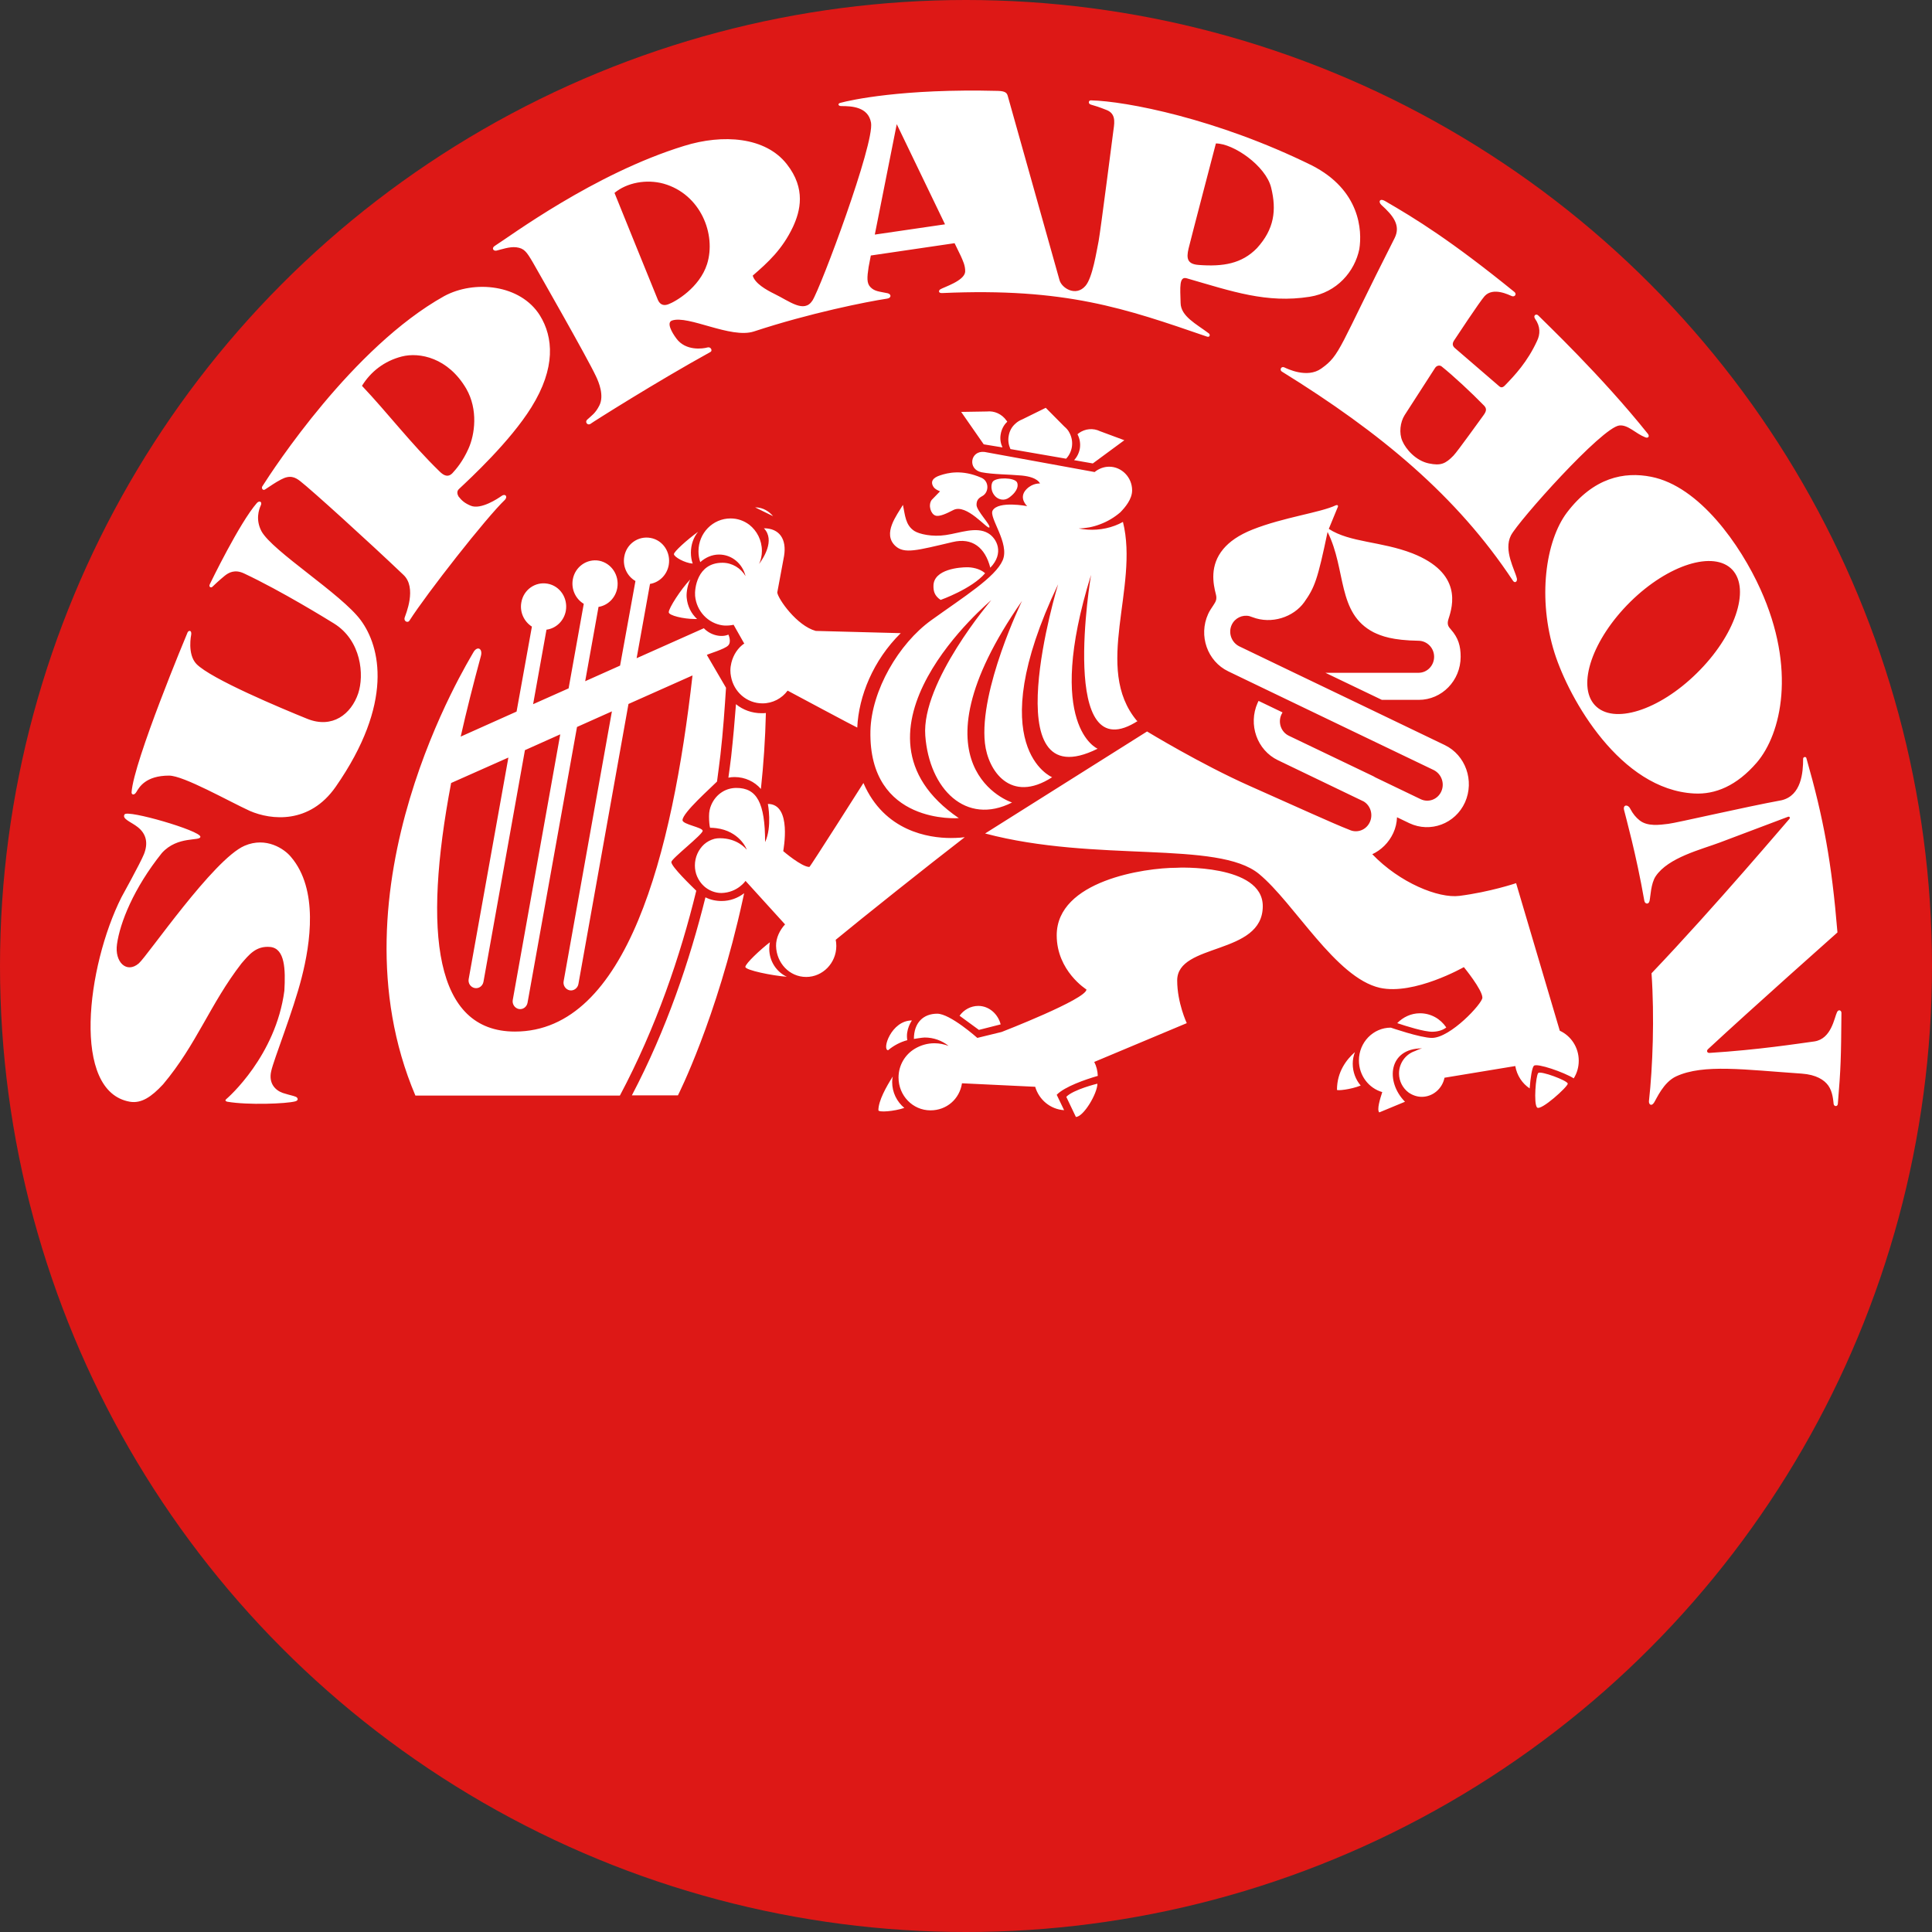 <svg width="64" height="64" viewBox="0 0 64 64" fill="none" xmlns="http://www.w3.org/2000/svg">
<rect x="0" y="0" width="64" height="64" fill="#333333" stroke="none"/>
<g id="logo-supraphon">
<g id="Group 77">
<circle id="Ellipse 4" cx="32" cy="32" r="32" fill="#DD1816"/>
</g>
<path id="Vector" d="M31.959 27.733C31.926 27.74 31.728 27.76 31.497 27.76C30.77 27.76 29.296 27.542 28.602 25.938C28.602 25.938 26.838 28.719 26.812 28.719C26.554 28.719 25.946 28.195 25.946 28.195C25.946 28.168 26.25 26.631 25.437 26.631C25.437 26.631 25.583 27.386 25.345 27.896C25.345 26.584 25.067 26.101 24.393 26.101C24.221 26.101 24.063 26.149 23.931 26.23C23.765 26.332 23.64 26.482 23.561 26.665C23.514 26.774 23.488 26.896 23.488 27.026C23.488 27.039 23.488 27.06 23.488 27.08C23.488 27.189 23.501 27.352 23.521 27.42C23.594 27.42 23.66 27.427 23.726 27.434C24.486 27.529 24.73 28.107 24.737 28.148C24.704 28.107 24.42 27.767 23.845 27.767C23.779 27.767 23.719 27.774 23.666 27.787C23.541 27.821 23.422 27.882 23.323 27.971C23.138 28.141 23.019 28.392 23.019 28.671C23.019 28.8 23.045 28.923 23.091 29.031C23.144 29.154 23.224 29.269 23.323 29.358C23.475 29.494 23.68 29.582 23.898 29.582C24.433 29.569 24.697 29.181 24.697 29.181L26.006 30.622C25.834 30.806 25.702 31.071 25.708 31.336C25.721 31.901 26.151 32.363 26.706 32.363C27.254 32.363 27.704 31.901 27.704 31.336C27.704 31.262 27.697 31.2 27.684 31.132C28.523 30.439 30.75 28.664 31.959 27.733ZM25.483 31.431C25.483 31.357 25.49 31.282 25.503 31.214C25.193 31.452 24.691 31.921 24.691 32.03C24.691 32.139 25.589 32.322 26.065 32.356C25.728 32.2 25.483 31.846 25.483 31.431ZM15.519 14.862C15.328 15.29 15.109 15.542 14.984 15.678C14.858 15.807 14.72 15.78 14.554 15.61C13.61 14.692 12.836 13.672 11.991 12.781C12.275 12.319 12.724 11.959 13.312 11.809C13.9 11.66 14.845 11.85 15.446 12.877C15.843 13.57 15.73 14.393 15.519 14.862ZM15.202 16.201C15.585 15.841 16.893 14.631 17.601 13.495C18.42 12.183 18.327 11.163 17.885 10.449C17.244 9.423 15.717 9.266 14.713 9.81C11.68 11.503 9.057 15.535 8.693 16.106C8.647 16.168 8.707 16.263 8.779 16.215C9.024 16.059 9.083 16.004 9.314 15.882C9.605 15.726 9.777 15.807 9.942 15.936C10.312 16.222 12.202 17.935 13.358 19.037C13.828 19.465 13.431 20.369 13.405 20.458C13.365 20.58 13.51 20.648 13.563 20.56C14.145 19.649 16.107 17.147 16.728 16.555C16.827 16.446 16.735 16.337 16.609 16.433C16.504 16.508 15.929 16.895 15.592 16.752C15.4 16.671 15.301 16.589 15.189 16.446C15.156 16.385 15.116 16.283 15.202 16.201ZM5.601 25.693C4.821 25.693 4.61 26.081 4.517 26.237C4.438 26.366 4.352 26.319 4.359 26.244C4.425 25.231 6.176 21.036 6.215 20.947C6.248 20.879 6.354 20.866 6.334 21.022C6.334 21.022 6.196 21.668 6.506 21.994C6.989 22.491 9.334 23.47 10.174 23.81C11.013 24.15 11.634 23.653 11.865 22.973C12.07 22.361 11.971 21.219 11.066 20.655C10.834 20.512 9.328 19.581 8.085 18.996C7.781 18.853 7.577 18.962 7.431 19.084C7.279 19.207 7.068 19.404 7.028 19.445C6.982 19.479 6.909 19.438 6.949 19.356C6.982 19.288 7.933 17.323 8.508 16.664C8.594 16.569 8.693 16.623 8.64 16.739C8.574 16.881 8.462 17.215 8.66 17.595C9.024 18.262 11.31 19.676 11.951 20.546C12.598 21.423 13.054 23.286 11.118 26.067C10.253 27.305 8.984 27.169 8.277 26.863C7.577 26.543 6.083 25.693 5.601 25.693ZM41.639 8.219C41.137 8.736 40.516 8.838 39.71 8.777C39.333 8.75 39.294 8.566 39.373 8.233C39.446 7.927 40.278 4.752 40.278 4.752C40.86 4.752 41.93 5.493 42.108 6.214C42.294 6.968 42.208 7.594 41.639 8.219ZM28.979 7.771L29.706 4.113L31.305 7.431L28.979 7.771ZM23.422 8.75C23.171 9.532 22.378 9.994 22.133 10.082C21.948 10.15 21.843 10.055 21.79 9.926C21.737 9.804 20.356 6.39 20.356 6.39C20.766 6.05 21.413 5.928 21.981 6.084C23.21 6.431 23.733 7.764 23.422 8.75ZM43.456 5.479C40.311 3.929 37.298 3.351 36.135 3.324C36.056 3.324 36.036 3.44 36.142 3.467C36.287 3.508 36.4 3.542 36.657 3.644C36.948 3.759 36.928 4.017 36.888 4.283C36.882 4.323 36.452 7.682 36.393 7.988C36.327 8.301 36.195 9.198 35.957 9.47C35.64 9.838 35.17 9.545 35.098 9.28C35.025 9.015 33.413 3.276 33.386 3.188C33.36 3.1 33.334 3.018 33.063 3.011C29.891 2.93 28.166 3.317 27.843 3.406C27.743 3.426 27.757 3.514 27.869 3.514C28.206 3.514 28.761 3.535 28.854 4.065C28.972 4.759 27.188 9.532 26.911 9.96C26.633 10.382 26.157 9.98 25.655 9.736C25.378 9.6 25.008 9.389 24.935 9.13C25.437 8.695 25.913 8.267 26.27 7.512C26.508 6.995 26.706 6.254 26.065 5.439C25.358 4.534 23.951 4.432 22.662 4.833C19.675 5.751 16.88 7.839 16.391 8.145C16.272 8.219 16.345 8.328 16.451 8.301C16.623 8.26 16.88 8.165 17.105 8.192C17.363 8.226 17.442 8.335 17.653 8.695C17.858 9.056 19.451 11.843 19.741 12.462C19.84 12.666 20.019 13.108 19.854 13.434C19.722 13.693 19.603 13.761 19.457 13.897C19.358 13.985 19.471 14.107 19.563 14.039C19.642 13.978 21.737 12.652 23.534 11.66C23.613 11.619 23.547 11.476 23.435 11.51C23.296 11.551 22.715 11.639 22.404 11.211C22.252 11.007 22.074 10.687 22.259 10.619C22.801 10.429 24.208 11.231 24.975 10.98C26.831 10.368 28.715 9.994 29.389 9.892C29.527 9.872 29.534 9.749 29.409 9.715C29.118 9.654 28.972 9.654 28.834 9.511C28.708 9.382 28.721 9.192 28.774 8.845L28.847 8.464L31.622 8.056L31.827 8.478C31.886 8.614 31.985 8.804 31.972 9.008C31.939 9.307 31.265 9.511 31.146 9.586C31.087 9.627 31.08 9.715 31.212 9.708C35.303 9.525 37.272 10.218 39.981 11.15C40.08 11.184 40.1 11.082 40.04 11.041C39.624 10.728 39.115 10.477 39.109 10.035C39.095 9.518 39.056 9.144 39.313 9.219C40.82 9.654 41.957 10.055 43.384 9.831C44.289 9.688 44.877 8.994 45.029 8.253C45.128 7.635 45.056 6.295 43.456 5.479ZM49.139 13.761C49.06 13.863 48.287 14.95 48.148 15.093C47.884 15.365 47.725 15.433 47.335 15.352C46.899 15.263 46.569 14.876 46.456 14.611C46.337 14.345 46.384 13.985 46.529 13.754C46.681 13.523 47.487 12.265 47.533 12.197C47.586 12.108 47.685 12.088 47.752 12.136C48.128 12.435 48.736 12.999 49.166 13.441C49.252 13.536 49.245 13.618 49.139 13.761ZM54.584 14.366C53.051 12.448 51.168 10.667 50.963 10.456C50.89 10.375 50.778 10.449 50.85 10.558C51.036 10.823 51.022 11.075 50.917 11.293C50.599 11.986 50.177 12.435 49.853 12.768C49.78 12.843 49.721 12.85 49.655 12.788C49.589 12.727 48.254 11.585 48.188 11.524C48.115 11.456 48.102 11.381 48.168 11.279C48.221 11.197 49.02 9.987 49.179 9.81C49.463 9.498 49.985 9.77 50.084 9.81C50.183 9.844 50.249 9.742 50.17 9.674C48.069 7.968 46.886 7.24 45.875 6.656C45.71 6.56 45.644 6.683 45.763 6.792C46.146 7.138 46.41 7.465 46.199 7.886C44.335 11.558 44.408 11.755 43.767 12.21C43.298 12.544 42.631 12.21 42.545 12.17C42.432 12.122 42.386 12.258 42.459 12.306C45.743 14.338 48.26 16.433 50.111 19.227C50.183 19.343 50.269 19.261 50.249 19.166C50.183 18.874 49.8 18.234 50.051 17.738C50.295 17.262 53.071 14.148 53.646 14.094C53.936 14.067 54.174 14.359 54.505 14.488C54.61 14.529 54.65 14.441 54.584 14.366ZM60.855 33.526C60.907 33.424 61 33.471 61 33.553C60.987 35.062 60.98 35.375 60.881 36.565C60.874 36.667 60.755 36.66 60.742 36.572C60.729 36.477 60.716 36.17 60.564 35.96C60.432 35.776 60.167 35.599 59.685 35.565C57.789 35.436 56.434 35.239 55.529 35.654C55.099 35.851 54.875 36.402 54.789 36.531C54.696 36.667 54.61 36.572 54.624 36.47C54.749 35.341 54.809 33.696 54.709 32.241C56.817 30.031 59.249 27.148 59.275 27.128C59.302 27.101 59.295 27.032 59.222 27.06C58.383 27.379 57.742 27.617 56.969 27.91C56.355 28.141 55.264 28.406 54.848 29.025C54.683 29.269 54.676 29.711 54.643 29.847C54.61 29.977 54.491 29.942 54.472 29.847C54.201 28.29 53.85 27.046 53.798 26.828C53.758 26.652 53.93 26.638 54.002 26.788C54.095 26.965 54.194 27.08 54.313 27.175C54.577 27.386 54.98 27.325 55.264 27.291C55.549 27.257 57.762 26.74 59.018 26.509C59.672 26.353 59.731 25.591 59.731 25.136C59.731 25.067 59.824 25.061 59.837 25.108C60.412 27.121 60.676 28.569 60.868 30.888C60.868 30.888 57.974 33.458 56.579 34.756C56.52 34.811 56.553 34.886 56.632 34.879C58.251 34.777 59.553 34.573 60.108 34.498C60.67 34.41 60.762 33.716 60.855 33.526ZM56.209 22.3C54.954 23.538 53.441 24.014 52.833 23.361C52.225 22.708 52.754 21.172 54.009 19.934C55.264 18.697 56.778 18.228 57.386 18.874C57.993 19.526 57.471 21.063 56.209 22.3ZM58.317 19.52C57.657 18.058 56.295 16.106 54.696 15.794C53.804 15.617 52.793 15.814 51.908 16.977C51.194 17.922 50.93 19.839 51.498 21.634C51.987 23.171 53.679 26.155 56.117 26.285C56.817 26.325 57.531 26.033 58.198 25.258C59.005 24.313 59.513 22.164 58.317 19.52ZM44.884 34.852C44.837 34.974 44.811 35.103 44.811 35.239C44.811 35.511 44.91 35.769 45.075 35.96C44.732 36.096 44.296 36.136 44.289 36.102C44.289 35.504 44.606 35.096 44.884 34.852ZM50.956 35.545C51.036 35.463 51.934 35.797 51.934 35.898C51.934 36.001 51.042 36.81 50.917 36.687C50.798 36.558 50.877 35.627 50.956 35.545ZM47.038 33.566C47.401 33.566 47.718 33.75 47.91 34.036C47.824 34.104 47.679 34.172 47.461 34.178C47.183 34.185 46.569 33.988 46.285 33.893C46.476 33.696 46.741 33.566 47.038 33.566ZM35.322 36.334C35.56 36.089 36.353 35.898 36.353 35.898C36.353 36.225 35.891 37 35.64 37L35.322 36.334ZM41.831 30.017C41.831 31.656 38.996 31.221 38.996 32.479C38.996 33.22 39.313 33.893 39.313 33.893L36.248 35.178C36.32 35.314 36.36 35.477 36.366 35.64C35.963 35.756 35.27 35.994 35.005 36.266L35.25 36.776C34.794 36.748 34.417 36.429 34.292 36.001L31.867 35.885C31.787 36.408 31.358 36.782 30.823 36.782C30.235 36.782 29.765 36.293 29.765 35.695C29.765 35.287 29.983 34.933 30.301 34.743C30.492 34.627 30.717 34.559 30.955 34.559C31.12 34.559 31.279 34.593 31.424 34.648C31.206 34.471 30.928 34.369 30.631 34.369C30.558 34.369 30.274 34.416 30.274 34.416C30.274 33.879 30.585 33.58 31.047 33.58C31.477 33.58 32.375 34.382 32.375 34.382L33.181 34.185C33.181 34.185 35.99 33.097 35.99 32.778C35.99 32.778 35.005 32.166 35.005 30.983C35.005 29.174 37.919 28.746 38.977 28.746C38.983 28.739 41.831 28.617 41.831 30.017ZM32.428 34.117L31.787 33.648C31.926 33.451 32.157 33.322 32.408 33.322C32.765 33.322 33.063 33.594 33.148 33.934L32.428 34.117ZM29.554 35.844C29.554 36.191 29.712 36.497 29.957 36.701C29.62 36.816 29.098 36.857 29.098 36.776C29.098 36.463 29.362 35.994 29.574 35.661C29.561 35.715 29.554 35.783 29.554 35.844ZM32.587 14.719L31.84 13.645L32.693 13.631C32.937 13.604 33.188 13.713 33.34 13.931C33.353 13.944 33.36 13.958 33.367 13.971C33.254 14.073 33.175 14.223 33.148 14.393C33.122 14.543 33.148 14.692 33.208 14.821L32.587 14.719ZM35.58 15.243C35.679 15.141 35.745 15.005 35.772 14.855C35.798 14.685 35.765 14.522 35.693 14.386C35.706 14.373 35.719 14.366 35.732 14.352C35.944 14.196 36.215 14.175 36.439 14.284L37.245 14.583L36.201 15.352L35.58 15.243ZM33.472 14.876C33.413 14.746 33.386 14.597 33.413 14.447C33.439 14.277 33.519 14.135 33.638 14.033C33.703 13.971 33.783 13.924 33.869 13.89L34.642 13.509L35.256 14.128C35.329 14.189 35.389 14.257 35.428 14.338C35.501 14.475 35.534 14.638 35.507 14.808C35.481 14.957 35.415 15.093 35.316 15.195L33.472 14.876ZM32.514 15.828C32.772 15.943 32.765 16.31 32.541 16.433C32.415 16.501 32.349 16.569 32.349 16.725C32.349 16.922 32.838 17.405 32.772 17.473C32.706 17.541 32.019 16.671 31.582 16.895C31.358 17.011 31.113 17.126 30.988 17.079C30.836 17.031 30.737 16.739 30.862 16.562L31.14 16.276C31.14 16.276 30.974 16.215 30.922 16.127C30.809 15.95 30.909 15.821 31.146 15.746C31.391 15.664 31.867 15.542 32.514 15.828ZM31.331 17.724C31.8 17.657 32.336 17.432 32.732 17.663C33.023 17.833 33.274 18.323 32.805 18.806C32.633 18.139 32.21 17.799 31.556 17.956C30.373 18.234 29.957 18.357 29.66 18.085C29.224 17.677 29.706 17.072 29.911 16.725C29.983 17.065 29.99 17.391 30.287 17.588C30.446 17.691 30.882 17.793 31.331 17.724ZM32.633 18.989C32.197 19.506 31.16 19.873 31.16 19.873C30.955 19.737 30.922 19.581 30.922 19.418C30.915 18.84 31.84 18.792 32.012 18.792C32.184 18.785 32.461 18.833 32.633 18.989ZM37.708 23.871C35.032 25.618 36.142 19.044 36.142 19.044C34.582 24.061 36.36 24.802 36.36 24.802C32.858 26.543 35.051 19.356 35.051 19.356C32.474 24.768 34.853 25.747 34.853 25.747C33.472 26.638 32.726 25.523 32.627 24.619C32.428 22.851 33.855 19.907 33.855 19.907C29.99 25.455 33.525 26.584 33.525 26.584C31.999 27.359 30.783 26.142 30.651 24.367C30.519 22.593 32.838 19.88 32.838 19.88C32.838 19.88 27.578 24.245 31.761 27.101C31.761 27.101 28.768 27.338 28.834 24.211C28.867 22.871 29.772 21.321 30.849 20.546C31.926 19.771 32.97 19.125 33.215 18.561C33.459 17.997 32.745 17.14 32.884 16.909C33.076 16.582 34.027 16.766 34.027 16.766C34.027 16.766 33.723 16.494 34.001 16.208C34.212 15.991 34.45 16.018 34.45 16.018C34.45 16.018 34.391 15.807 33.849 15.753C33.4 15.712 32.911 15.719 32.514 15.644C32.045 15.549 32.138 14.916 32.613 14.971L36.261 15.637C36.393 15.528 36.565 15.46 36.743 15.46C37.159 15.46 37.503 15.814 37.503 16.242C37.503 16.541 37.265 16.813 37.113 16.97C36.915 17.14 36.69 17.276 36.432 17.371C36.201 17.459 35.97 17.5 35.732 17.507C36.122 17.582 36.538 17.561 36.935 17.412C37.027 17.378 37.113 17.337 37.199 17.289C37.741 19.458 36.201 22.13 37.662 23.878C37.688 23.891 37.701 23.878 37.708 23.871ZM32.891 15.95C33.01 15.807 33.598 15.814 33.69 15.977C33.73 16.059 33.743 16.249 33.433 16.48C33.267 16.603 33.089 16.548 32.99 16.46C32.792 16.276 32.831 16.018 32.891 15.95ZM22.867 19.193C22.748 19.438 22.735 19.703 22.748 19.805C22.774 20.084 22.9 20.329 23.091 20.505C23.065 20.505 23.039 20.505 23.006 20.505C22.649 20.505 22.153 20.39 22.153 20.281C22.153 20.145 22.55 19.526 22.867 19.193ZM23.125 17.616C22.973 17.799 22.887 18.044 22.887 18.309C22.887 18.438 22.907 18.554 22.946 18.67C22.675 18.649 22.325 18.445 22.325 18.357C22.318 18.282 22.748 17.888 23.125 17.616ZM25.014 16.807C25.285 16.807 25.483 16.949 25.609 17.099L25.014 16.807ZM29.838 20.974C28.926 21.872 28.444 23.062 28.398 24.102C28.378 24.102 26.091 22.878 26.091 22.878C25.9 23.137 25.596 23.3 25.259 23.3C24.737 23.3 24.307 22.919 24.215 22.409C24.202 22.341 24.195 22.28 24.195 22.212C24.195 22.123 24.208 22.035 24.228 21.954C24.294 21.688 24.446 21.457 24.658 21.314L24.644 21.301L24.301 20.696C24.281 20.703 24.255 20.703 24.235 20.709C24.188 20.716 24.129 20.723 24.076 20.723C24.03 20.723 23.984 20.723 23.937 20.716C23.455 20.648 23.072 20.247 23.026 19.737C23.006 19.52 23.085 18.642 23.931 18.642C24.255 18.642 24.539 18.819 24.697 19.084C24.598 18.676 24.248 18.37 23.818 18.37C23.581 18.37 23.363 18.472 23.197 18.622C23.158 18.513 23.138 18.391 23.138 18.262C23.138 17.657 23.613 17.174 24.202 17.174C24.433 17.174 24.644 17.249 24.823 17.384C25.074 17.582 25.239 17.895 25.239 18.248C25.239 18.404 25.206 18.554 25.146 18.683C25.279 18.5 25.688 17.895 25.305 17.5C25.82 17.5 26.065 17.86 25.973 18.418L25.748 19.628C25.774 19.839 26.395 20.73 27.023 20.9L29.838 20.974ZM23.369 29.725C23.528 29.806 23.713 29.847 23.904 29.847C24.182 29.847 24.439 29.752 24.651 29.589C24.638 29.657 24.618 29.732 24.605 29.8C23.739 33.764 22.457 36.286 22.457 36.286H20.931C22.081 34.097 22.847 31.819 23.369 29.725ZM17.059 34.172C14.402 34.172 13.999 30.922 14.944 25.938L16.841 25.095L15.526 32.431C15.499 32.574 15.592 32.703 15.724 32.73C15.863 32.757 15.988 32.662 16.015 32.526L17.389 24.85L18.559 24.326L16.986 33.124C16.96 33.261 17.052 33.397 17.184 33.424C17.323 33.451 17.448 33.356 17.475 33.22L19.114 24.082L20.27 23.565L18.671 32.506C18.645 32.642 18.737 32.778 18.869 32.805C19.001 32.832 19.134 32.737 19.16 32.601L20.819 23.32L22.94 22.375C22.272 28.277 20.772 34.172 17.059 34.172ZM23.415 21.695C23.442 21.668 24.01 21.505 24.122 21.382C24.241 21.26 24.129 21.022 24.129 21.022C23.898 21.124 23.541 21.049 23.316 20.811L21.089 21.804L21.532 19.343C21.836 19.295 22.094 19.05 22.153 18.717C22.226 18.296 21.962 17.895 21.552 17.82C21.142 17.745 20.752 18.017 20.68 18.438C20.62 18.772 20.779 19.091 21.05 19.247L20.541 22.049L19.385 22.566L19.827 20.104C20.131 20.057 20.389 19.812 20.448 19.479C20.521 19.057 20.257 18.656 19.847 18.574C19.438 18.5 19.048 18.778 18.975 19.193C18.916 19.526 19.074 19.846 19.338 20.002L18.836 22.803L17.66 23.327L18.103 20.859C18.42 20.818 18.684 20.567 18.744 20.233C18.816 19.812 18.552 19.411 18.142 19.336C17.733 19.261 17.343 19.533 17.27 19.955C17.211 20.281 17.363 20.594 17.62 20.757L17.112 23.572L15.261 24.401C15.453 23.551 15.678 22.661 15.929 21.736C16.002 21.478 15.803 21.376 15.671 21.627C15.552 21.858 10.834 29.399 13.761 36.293H20.534C21.737 34.029 22.537 31.669 23.065 29.507C22.907 29.351 22.233 28.705 22.239 28.555C22.246 28.44 23.277 27.644 23.277 27.522C23.277 27.406 22.609 27.311 22.609 27.169C22.609 26.924 23.561 26.087 23.752 25.89C23.792 25.584 23.832 25.292 23.865 25.006C23.951 24.265 24.01 23.415 24.05 22.783C23.984 22.668 23.415 21.695 23.415 21.695ZM24.38 23.327C24.611 23.517 24.909 23.626 25.226 23.626C25.279 23.626 25.325 23.626 25.371 23.619C25.351 24.49 25.292 25.326 25.206 26.135C24.995 25.89 24.677 25.741 24.334 25.741C24.268 25.741 24.195 25.747 24.129 25.761C24.162 25.516 24.195 25.285 24.221 25.061C24.288 24.442 24.34 23.864 24.38 23.327ZM30.208 33.804C30.208 33.804 29.99 34.104 30.056 34.457C29.825 34.518 29.607 34.634 29.428 34.783L29.422 34.79C29.204 34.783 29.521 33.804 30.208 33.804ZM6.638 27.719C6.638 27.876 5.885 27.678 5.363 28.256C4.425 29.426 3.975 30.568 3.876 31.275C3.79 31.867 4.193 32.261 4.597 31.914C4.887 31.663 7.068 28.467 8.099 28.018C8.819 27.706 9.427 28.127 9.638 28.386C10.557 29.46 10.279 31.262 9.995 32.377C9.711 33.498 9.07 35.089 8.984 35.484C8.892 35.885 9.116 36.116 9.367 36.205C9.645 36.293 9.684 36.286 9.803 36.334C9.863 36.361 9.903 36.449 9.784 36.483C9.486 36.565 8.211 36.612 7.537 36.497C7.497 36.49 7.431 36.463 7.497 36.408C7.563 36.354 9.136 34.974 9.42 32.819C9.46 32.111 9.44 31.425 8.958 31.37C8.475 31.323 8.244 31.636 8 31.914C6.962 33.254 6.513 34.6 5.403 35.919C5.013 36.34 4.682 36.558 4.306 36.497C2.357 36.164 2.872 32.016 4.022 29.725C4.022 29.725 4.643 28.603 4.768 28.297C4.914 27.93 4.848 27.624 4.564 27.4C4.352 27.23 4.028 27.128 4.127 26.978C4.22 26.815 6.638 27.515 6.638 27.719ZM51.67 34.144C52.04 34.314 52.298 34.695 52.298 35.137C52.298 35.355 52.238 35.552 52.132 35.722C51.822 35.525 50.91 35.205 50.811 35.307C50.751 35.368 50.699 35.701 50.672 36.055C50.428 35.892 50.249 35.627 50.196 35.314L47.851 35.701C47.778 36.062 47.467 36.334 47.097 36.334C46.939 36.334 46.787 36.279 46.661 36.191C46.47 36.048 46.344 35.817 46.344 35.559C46.344 35.212 46.569 34.919 46.873 34.818C46.998 34.756 47.104 34.729 47.104 34.729C46.001 34.729 45.882 35.824 46.542 36.497L45.69 36.85C45.604 36.762 45.716 36.402 45.789 36.177C45.34 36.048 45.016 35.627 45.016 35.13C45.016 34.525 45.492 34.042 46.073 34.042C46.073 34.042 47.058 34.382 47.434 34.382C48.049 34.382 49.106 33.24 49.106 33.05C49.106 32.785 48.492 32.037 48.492 32.037C48.492 32.037 46.846 32.975 45.71 32.723C44.243 32.39 42.882 29.922 41.706 28.95C40.344 27.828 36.294 28.583 32.633 27.61L37.998 24.231C37.998 24.231 39.769 25.312 41.408 26.04C42.941 26.72 44.17 27.284 44.699 27.488C44.956 27.61 45.26 27.495 45.379 27.23C45.492 26.978 45.399 26.686 45.175 26.55L42.333 25.183C41.639 24.85 41.342 24 41.659 23.286C41.672 23.266 41.679 23.239 41.692 23.218L42.485 23.599C42.472 23.619 42.459 23.646 42.446 23.674C42.327 23.939 42.439 24.252 42.697 24.374L45.492 25.713C45.518 25.727 45.545 25.741 45.564 25.754L47.064 26.475C47.322 26.597 47.626 26.482 47.745 26.217C47.864 25.951 47.752 25.639 47.494 25.509C47.494 25.509 46.252 24.911 44.804 24.218L41.606 22.681C41.197 22.484 40.688 22.239 40.688 22.239C39.994 21.906 39.697 21.056 40.02 20.342C40.067 20.233 40.139 20.138 40.199 20.043C40.258 19.948 40.325 19.866 40.278 19.689C40.186 19.336 40.067 18.731 40.523 18.187C40.721 17.949 41.032 17.724 41.494 17.541C42.525 17.133 43.734 16.983 44.249 16.739C44.296 16.718 44.342 16.739 44.316 16.8C44.329 16.759 44.025 17.507 44.018 17.52C44.719 17.976 45.749 17.928 46.787 18.33C48.445 18.982 48.128 20.063 47.983 20.505C47.923 20.689 47.983 20.764 48.069 20.859C48.307 21.131 48.386 21.396 48.386 21.756C48.386 22.545 47.765 23.184 46.998 23.184H45.776L43.906 22.287H46.992C47.276 22.287 47.507 22.049 47.507 21.756C47.507 21.464 47.276 21.233 46.998 21.226C46.119 21.212 45.763 21.07 45.505 20.947C44.282 20.315 44.606 18.88 43.978 17.622C43.648 19.193 43.556 19.451 43.205 19.948C42.849 20.444 42.122 20.689 41.487 20.444C41.454 20.43 41.421 20.424 41.388 20.41C41.157 20.356 40.906 20.471 40.8 20.703C40.681 20.968 40.794 21.28 41.051 21.41L42.875 22.287L44.745 23.184L47.857 24.68C48.551 25.013 48.848 25.863 48.531 26.577C48.208 27.291 47.382 27.597 46.688 27.27L46.278 27.073C46.271 27.25 46.232 27.427 46.153 27.597C46.001 27.923 45.749 28.161 45.459 28.297C46.364 29.242 47.652 29.766 48.346 29.677C49.357 29.548 50.223 29.256 50.223 29.256L51.67 34.144Z" fill="white"/>
</g>
</svg>
